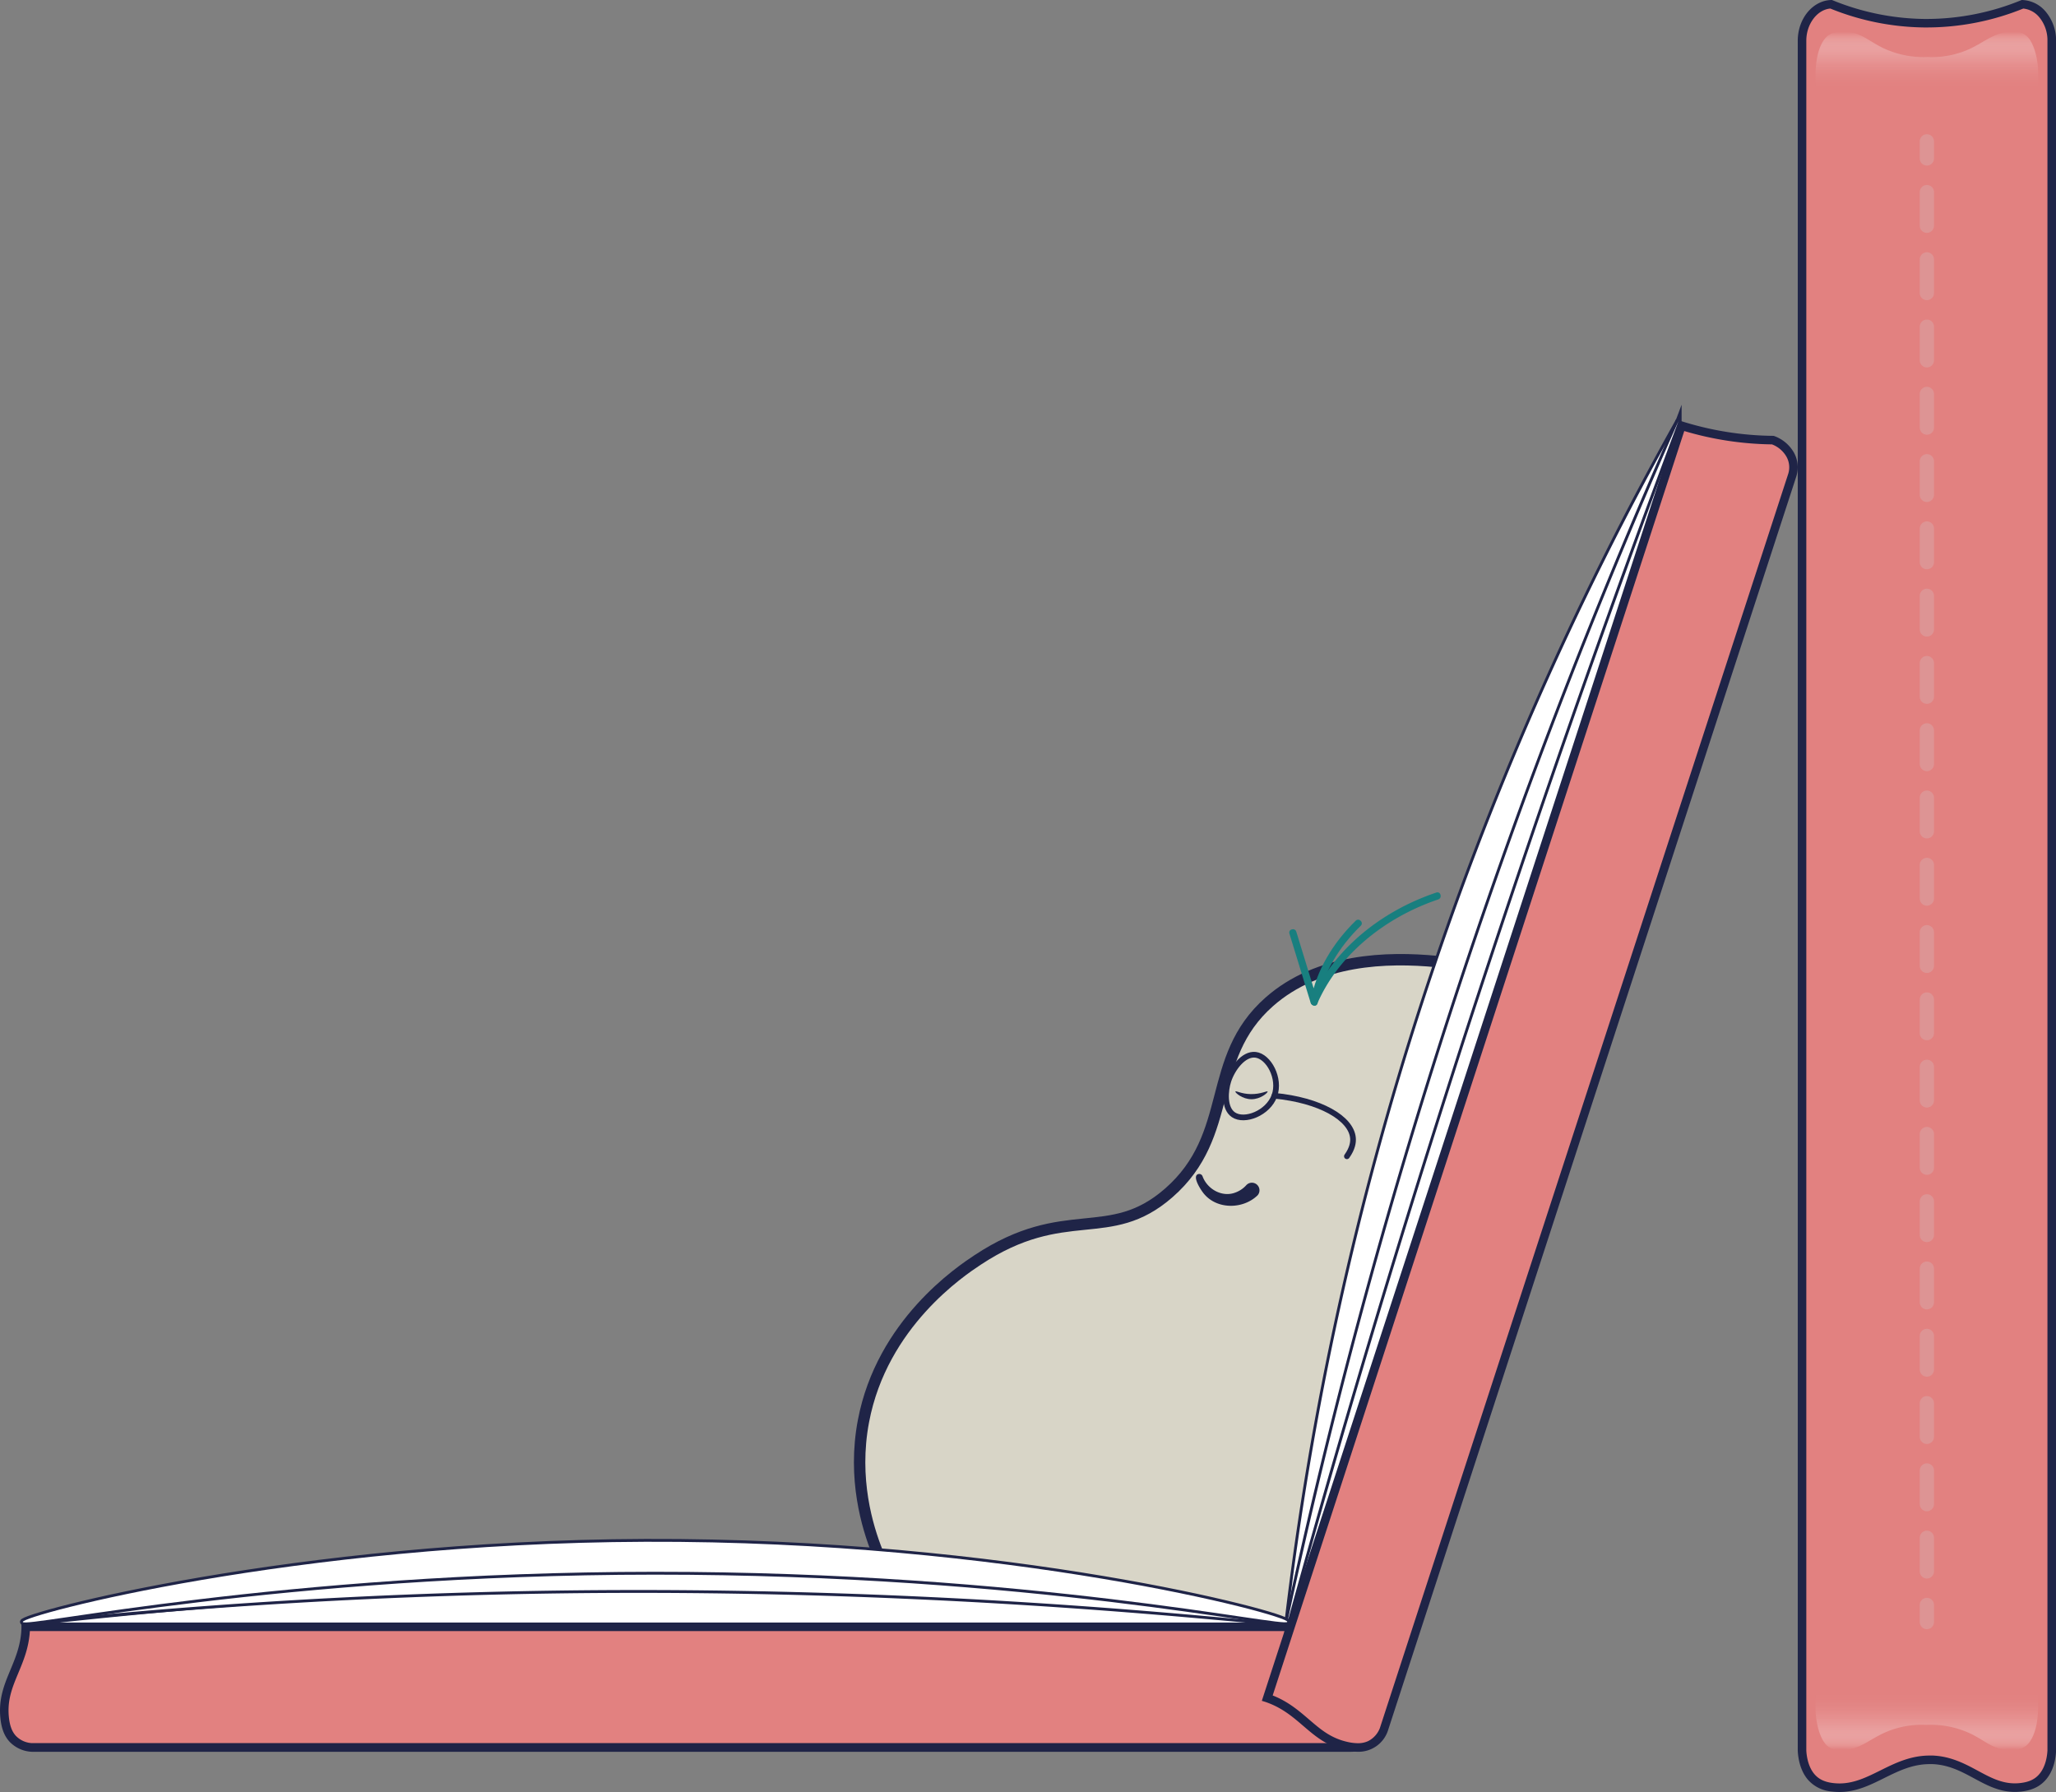 <svg xmlns="http://www.w3.org/2000/svg" xmlns:xlink="http://www.w3.org/1999/xlink" viewBox="0 0 721.15 628.55"><rect x="0" y="0" width="721.15" height="628.55" fill="#808080" stroke="none"/><defs><style>.cls-1{fill:#d8d5c7;}.cls-10,.cls-11,.cls-12,.cls-2,.cls-8,.cls-9{fill:none;}.cls-10,.cls-11,.cls-12,.cls-2{stroke:#1f2447;}.cls-10,.cls-2{stroke-miterlimit:10;}.cls-11,.cls-12,.cls-2{stroke-width:2px;}.cls-3{fill:#fff;}.cls-4{fill:#e28180;}.cls-5{fill:#1f2447;}.cls-6{fill:url(#Dégradé_sans_nom_10);}.cls-7{fill:url(#Dégradé_sans_nom_10-2);}.cls-8,.cls-9{stroke:#dd9494;stroke-width:5px;}.cls-11,.cls-12,.cls-8,.cls-9{stroke-linecap:round;}.cls-12,.cls-8,.cls-9{stroke-linejoin:round;}.cls-9{stroke-dasharray:11.8 11.8;}.cls-10{stroke-width:4px;}.cls-11{stroke-linejoin:bevel;}.cls-13{fill:#187f7f;}.cls-14{fill:#1f2446;}</style><linearGradient id="D&#xE9;grad&#xE9;_sans_nom_10" x1="675.86" y1="31.04" x2="675.86" y2="11.04" gradientUnits="userSpaceOnUse"><stop offset="0" stop-color="#e28180"></stop><stop offset="0.16" stop-color="#e28382" stop-opacity="0.99"></stop><stop offset="0.3" stop-color="#e48988" stop-opacity="0.94"></stop><stop offset="0.43" stop-color="#e69291" stop-opacity="0.86"></stop><stop offset="0.55" stop-color="#e9a09f" stop-opacity="0.76"></stop><stop offset="0.66" stop-color="#edb1b1" stop-opacity="0.62"></stop><stop offset="0.78" stop-color="#f2c7c7" stop-opacity="0.44"></stop><stop offset="0.89" stop-color="#f8e1e0" stop-opacity="0.24"></stop><stop offset="0.99" stop-color="#fffdfd" stop-opacity="0.01"></stop><stop offset="1" stop-color="#fff" stop-opacity="0"></stop></linearGradient><linearGradient id="D&#xE9;grad&#xE9;_sans_nom_10-2" x1="4380" y1="-360.8" x2="4380" y2="-380.81" gradientTransform="translate(5055.86 233.08) rotate(180)" xlink:href="#D&#xE9;grad&#xE9;_sans_nom_10"></linearGradient></defs><g id="Calque_2" data-name="Calque 2"><g id="Calque_1-2" data-name="Calque 1"><path class="cls-1" d="M307.79,543.44c-9.66-19.32-5.47-42.3-4.79-45.81,0,0,6.09-32.09,36-53.72,1.73-1.25,3.1-2.16,4-2.74,30.81-20.41,46.12-5.26,67.05-23.53,21.33-18.62,11.55-46.1,35.29-67.05,17.25-15.22,48.9-20,65.45-8.63,42.71,29.44,28.45,197-61.86,234.75C390.89,601,318.36,564.59,307.79,543.44Z"></path><path class="cls-2" d="M455.05,570.68,13.14,570a1937.88,1937.88,0,0,1,441.91.68Z"></path><path class="cls-3" d="M455.05,570.68,13.14,570a1937.88,1937.88,0,0,1,441.91.68Z"></path><path class="cls-4" d="M645.2,627.05a20.26,20.26,0,0,1-2.45-.15c-3.37-.41-5.75-1.58-7.51-3.67-2.37-2.83-3-6.57-3.17-9.21V14.29c0-6.94,4.55-12.6,10.21-12.79a88.82,88.82,0,0,0,32.65,6.65h.93a88.69,88.69,0,0,0,33.57-6.64,9.89,9.89,0,0,1,7.05,3.65,14.15,14.15,0,0,1,3.17,9.13V614.1c-.1,2.07-.66,6.13-3.17,9.13-1.76,2.09-4.15,3.26-7.51,3.67a19.34,19.34,0,0,1-2.27.14c-5.13,0-9.23-2.21-13.57-4.55s-9.14-4.94-15.24-5.2l-1,0c-6.42,0-11.64,2.59-16.69,5.09C655.3,624.77,650.7,627.05,645.2,627.05Z"></path><path class="cls-5" d="M642,3a90.24,90.24,0,0,0,32.89,6.63h.94A90.27,90.27,0,0,0,709.67,3a8.43,8.43,0,0,1,5.66,3.1,12.65,12.65,0,0,1,2.82,8.16V614c-.1,2-.62,5.62-2.82,8.24-1.52,1.81-3.54,2.78-6.54,3.15a16.4,16.4,0,0,1-2.09.13c-4.75,0-8.69-2.12-12.86-4.37-4.42-2.39-9.44-5.1-15.89-5.38l-1.1,0c-6.78,0-12.16,2.67-17.36,5.25-4.7,2.33-9.14,4.53-14.29,4.53a19.34,19.34,0,0,1-2.27-.14c-3-.37-5-1.34-6.54-3.15-2.19-2.6-2.71-6.25-2.82-8.25V14.29C633.57,8.4,637.39,3.38,642,3m67.12-3a87.65,87.65,0,0,1-33.29,6.65H675A87.78,87.78,0,0,1,642.57,0c-6.6,0-12,6.43-12,14.29V614.1c.1,2,.59,6.6,3.52,10.09a12.41,12.41,0,0,0,8.48,4.2,21.57,21.57,0,0,0,2.63.16c11.78,0,19.58-9.78,31.65-9.78.32,0,.65,0,1,0,11.6.5,17.93,9.75,28.88,9.75a20.77,20.77,0,0,0,2.45-.15c4-.49,6.6-2,8.48-4.2,3-3.54,3.43-8.2,3.52-10.09V14.29A15.73,15.73,0,0,0,717.63,4.2,11.21,11.21,0,0,0,709.15,0Z"></path><path class="cls-6" d="M714.92,31v-5a28.16,28.16,0,0,0-.27-3.95c-.12-.87-.76-5.4-2.77-8.25A6.47,6.47,0,0,0,706,11.06c-6.14,0-9.6,3.53-15.21,6.14A32,32,0,0,1,676.1,20a32.91,32.91,0,0,1-15.39-3.06c-5.45-2.6-7.85-5.56-13.54-5.86-4.61-.24-6.39,1.52-7.33,2.81-2.91,4-3,10.55-3.05,12.2v5Z"></path><path class="cls-7" d="M636.79,593.88v5a29.89,29.89,0,0,0,.28,4c.12.86.76,5.39,2.77,8.24a6.43,6.43,0,0,0,5.84,2.81c6.15,0,9.61-3.53,15.22-6.13a31.91,31.91,0,0,1,14.72-2.79A32.82,32.82,0,0,1,691,608c5.45,2.6,7.85,5.56,13.54,5.85,4.61.24,6.39-1.52,7.33-2.81,2.91-4,3-10.55,3-12.2v-5Z"></path><line x1="675.86" y1="49.58" x2="675.86" y2="568.94"></line><line class="cls-8" x1="675.86" y1="49.58" x2="675.86" y2="55.58"></line><line class="cls-9" x1="675.86" y1="67.38" x2="675.86" y2="557.04"></line><line class="cls-8" x1="675.86" y1="562.94" x2="675.86" y2="568.94"></line><path class="cls-4" d="M11.14,612.94a9.86,9.86,0,0,1-6.68-3c-1.62-1.76-2.53-4.18-2.85-7.6C1,596,3,591.26,5,586.28c1.86-4.46,3.78-9.08,4-15.12,0-.16,0-.34,0-.51H478.37a111.29,111.29,0,0,0,5.11,32,11.45,11.45,0,0,1-2.84,7.24,9,9,0,0,1-6.69,3Z"></path><path class="cls-5" d="M476.9,572.15A112.6,112.6,0,0,0,482,602.86a9.82,9.82,0,0,1-2.44,6,7.53,7.53,0,0,1-5.58,2.55H11.25a8.38,8.38,0,0,1-5.68-2.55c-1.39-1.51-2.17-3.65-2.47-6.73-.56-6,1.24-10.29,3.32-15.3,1.82-4.36,3.69-8.86,4.06-14.71H476.9m3-3H7.52c0,.64,0,1.29,0,2-.41,12.44-8.59,18.82-7.4,31.33.37,4,1.51,6.6,3.24,8.48a11.51,11.51,0,0,0,7.78,3.52H474a10.58,10.58,0,0,0,7.79-3.52,12.94,12.94,0,0,0,3.24-8.48,110.34,110.34,0,0,1-5.12-33.29Z"></path><path class="cls-4" d="M476.24,612.94a17.87,17.87,0,0,1-3.95-.49c-6.23-1.39-10.1-4.71-14.19-8.22-3.67-3.15-7.46-6.4-13.13-8.46l-.49-.18L589.79,149.33a111.28,111.28,0,0,0,32,5,11.47,11.47,0,0,1,6,4.95,9,9,0,0,1,.82,7.3L485.35,606.68a10,10,0,0,1-5,5.42A9.74,9.74,0,0,1,476.24,612.94Z"></path><path class="cls-5" d="M590.76,151.19a113,113,0,0,0,30.77,4.68,9.86,9.86,0,0,1,5,4.19,7.58,7.58,0,0,1,.71,6.1L484,606.12a8.53,8.53,0,0,1-4.18,4.61,8.35,8.35,0,0,1-3.54.71,16.85,16.85,0,0,1-3.63-.45c-5.86-1.31-9.41-4.36-13.53-7.9-3.58-3.07-7.28-6.25-12.72-8.4l8-24.62L590.76,151.19m-1.93-3.74L451.52,569.15l-8.93,27.43c.62.18,1.24.37,1.87.6,11.69,4.25,15.23,14,27.5,16.74a19.35,19.35,0,0,0,4.28.52,10.85,10.85,0,0,0,10.54-7.29L630.07,167.09a10.56,10.56,0,0,0-.94-8.5,13,13,0,0,0-7-5.71,110.32,110.32,0,0,1-33.25-5.43Z"></path><path class="cls-10" d="M307.65,544.23c-3.37-8.52-8.64-25.51-4.78-45.8,6.5-34.26,34.2-52.63,40-56.47,30.82-20.4,46.13-5.25,67.05-23.52,23.53-20.54,12.61-47.05,35.29-67.05,17.18-15.15,41.41-15.81,58.82-14.12"></path><path class="cls-2" d="M588.83,147.45a2154.78,2154.78,0,0,0-137.31,421.7,1129.82,1129.82,0,0,1,137.31-421.7Z"></path><path class="cls-3" d="M588.83,147.45a2154.78,2154.78,0,0,0-137.31,421.7,1129.82,1129.82,0,0,1,137.31-421.7Z"></path><path class="cls-2" d="M588.83,147.45,451.52,569.15q27.71-100.2,62.13-207Q550.13,249.74,588.83,147.45Z"></path><path class="cls-3" d="M588.83,147.45,451.52,569.15q27.71-100.2,62.13-207Q550.13,249.74,588.83,147.45Z"></path><path class="cls-2" d="M588.83,147.45q-38.48,102.24-75.18,214.74-34.57,106.62-62.13,207a2154.78,2154.78,0,0,1,137.31-421.7Z"></path><path class="cls-3" d="M588.83,147.45q-38.48,102.24-75.18,214.74-34.57,106.62-62.13,207a2154.78,2154.78,0,0,1,137.31-421.7Z"></path><path class="cls-11" d="M451.52,569.1c-.13,1.41-94.89-11.38-227.24-11.39A2047.64,2047.64,0,0,0,7.53,569.15a1406.86,1406.86,0,0,1,221.73-17.74C353.35,551.3,451.65,567.66,451.52,569.1Z"></path><path class="cls-3" d="M451.52,569.1c-.13,1.41-94.89-11.38-227.24-11.39A2047.64,2047.64,0,0,0,7.53,569.15a1406.86,1406.86,0,0,1,221.73-17.74C353.35,551.3,451.65,567.66,451.52,569.1Z"></path><path class="cls-2" d="M447,384.35c-2.24,6.1-10.46,9.32-14.38,6.65-3.37-2.29-2.87-8.43-1.76-11.88,1.35-4.18,5.25-9.62,9.5-9.15C445,370.5,449.19,378.27,447,384.35Z"></path><path class="cls-12" d="M447,384.35c16,1.51,27,7.9,27.56,14.84.12,1.42-.13,3.58-2.13,6.38"></path><path class="cls-13" d="M462,352.11c5.9-13.57,17.08-24.25,30-31.22a80.18,80.18,0,0,1,12.47-5.41c1.51-.51.86-2.93-.67-2.41-14.89,5-28.58,14.21-37.82,27.05a57.52,57.52,0,0,0-6.12,10.73c-.64,1.46,1.52,2.73,2.16,1.26Z"></path><path class="cls-13" d="M452.27,327.47l7.47,24.34c.34,1.09,2.19,1.29,2.41,0,1.83-10.51,7.59-19.72,15.14-27.1,1.16-1.13-.61-2.89-1.76-1.77-7.83,7.66-13.89,17.31-15.79,28.21h2.41l-7.47-24.35c-.47-1.53-2.89-.88-2.41.67Z"></path><path class="cls-5" d="M421.8,412.59c1.69,4.61,7,7.52,11.64,5.65a9.5,9.5,0,0,0,3.69-2.52,2.66,2.66,0,0,1,3.95,3.57c-5.05,4.87-14,5-18.65-.4-1-1.1-4.57-6.42-2.1-7.08a1.23,1.23,0,0,1,1.47.78Z"></path><path class="cls-12" d="M451.52,568.86c-.33,2.25-90-17.62-222-17.54C98.12,551.39,8.36,571.18,8,568.91s95-27.67,218.36-28.12C353.49,540.32,451.86,566.49,451.52,568.86Z"></path><path class="cls-3" d="M451.52,568.86c-.33,2.25-90-17.62-222-17.54C98.12,551.39,8.36,571.18,8,568.91s95-27.67,218.36-28.12C353.49,540.32,451.86,566.49,451.52,568.86Z"></path><path class="cls-14" d="M444.61,382.86c.16.38-2.44,2.7-5.65,2.7s-5.81-2.33-5.64-2.7,2.08.85,5.39.9C442.29,383.82,444.46,382.52,444.61,382.86Z"></path></g></g></svg>